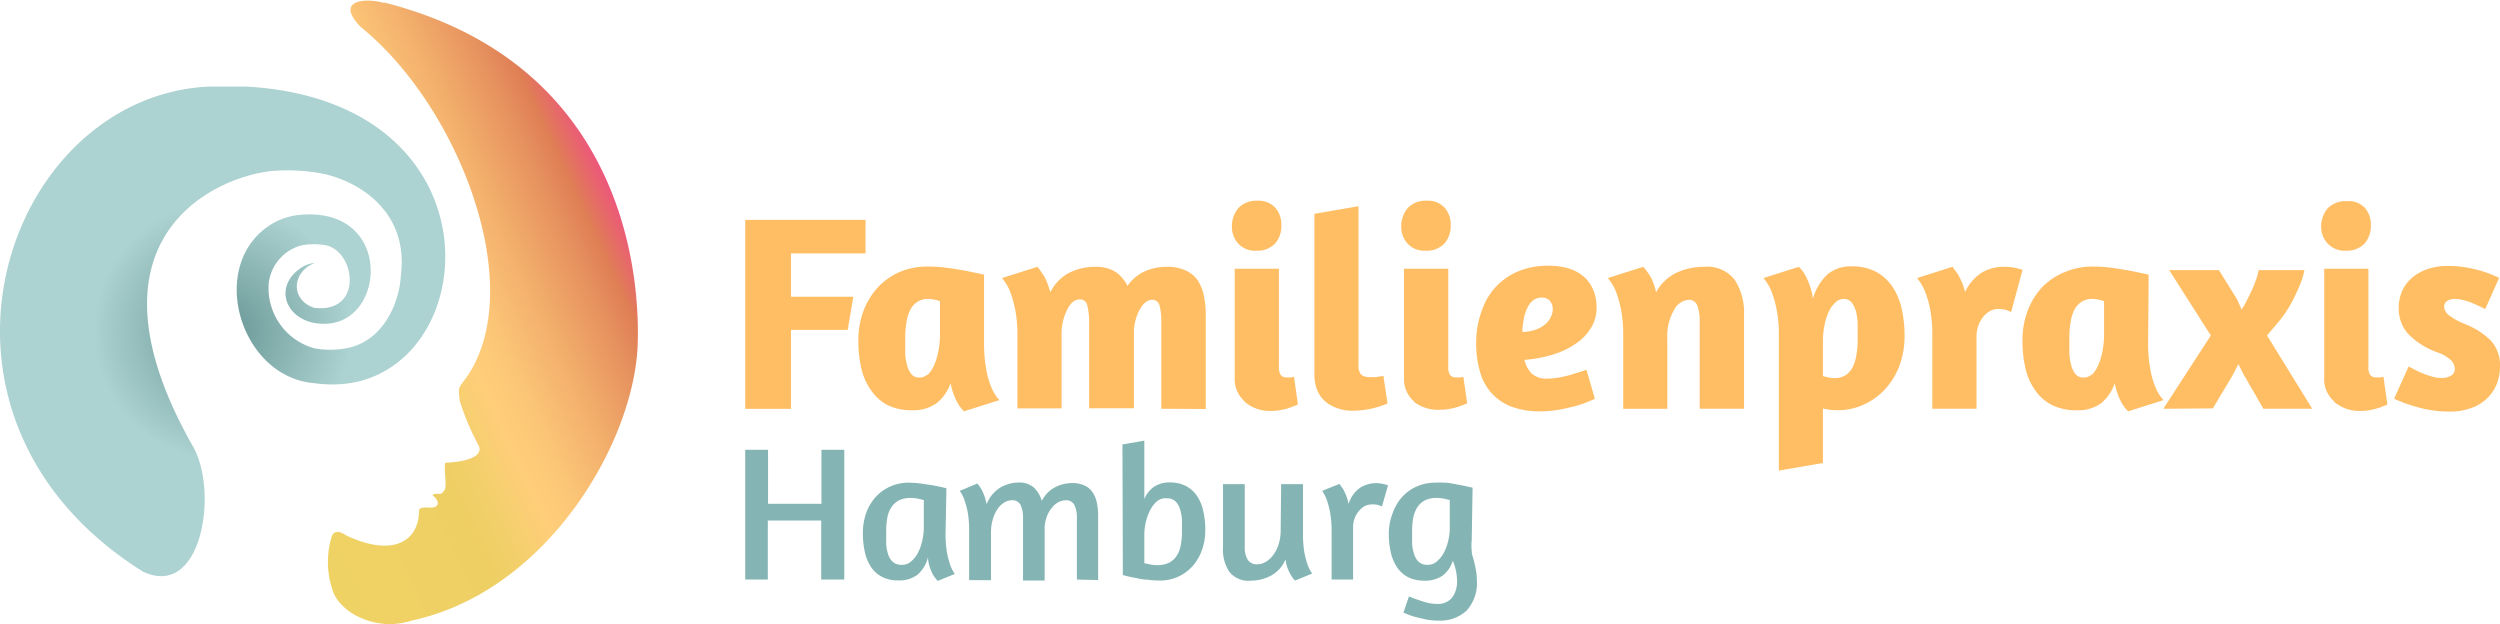 <?xml version="1.0" encoding="UTF-8"?> <svg xmlns="http://www.w3.org/2000/svg" xmlns:xlink="http://www.w3.org/1999/xlink" width="204.64" height="51.08" viewBox="0 0 204.64 51.08"><defs><linearGradient id="a" x1="-68.4" y1="491.57" x2="-67.1" y2="492.47" gradientTransform="matrix(21.56, 3.74, 3.74, -21.56, -345.01, 10884.18)" gradientUnits="userSpaceOnUse"><stop offset="0" stop-color="#efd264"></stop><stop offset="0.36" stop-color="#eecf64"></stop><stop offset="0.44" stop-color="#f4cf6c"></stop><stop offset="0.53" stop-color="#ffce7a"></stop><stop offset="0.6" stop-color="#fcc777"></stop><stop offset="0.71" stop-color="#f4b36e"></stop><stop offset="0.85" stop-color="#e7935f"></stop><stop offset="0.92" stop-color="#df7e55"></stop><stop offset="1" stop-color="#ed567c"></stop></linearGradient><radialGradient id="b" cx="18.21" cy="27.11" r="19.16" gradientUnits="userSpaceOnUse"><stop offset="0" stop-color="#679694"></stop><stop offset="0.55" stop-color="#acd2d1"></stop></radialGradient></defs><title>familienpraxis-hamburg-logo-pfade-small</title><path d="M27.17,43.87a7.12,7.12,0,0,0,0,4.27c.49,2,3.65,3.62,6.51,2.66,11.12-2.37,18.25-14.6,18.52-22.65.2-6.28-1.45-23-20.69-27.93l-.19,0c-1.32-.39-4-.26-1.78,2,8.21,6.64,14,22,8.28,29.16-.39.48-.23.76-.2,1.38a20,20,0,0,0,1.58,3.74c.3.75-.65,1.28-2.76,1.38-.13.63.23,2.12-.14,2.34-.27.43-.53,0-.91.33.56.35.65,1-.09,1-.41,0-1-.08-1,.26,0,2.37-2,3.9-6,2C27.76,43.43,27.36,43.45,27.17,43.87Z" fill="url(#a)"></path><path d="M11.7,46.79C-8.53,34.11.26,8,17,7.09c.89,0,2.52,0,3.24,0,22.34,1.34,19,26.16,5.54,24.28-6.2-.45-8.93-9.85-3.46-13.08a5.42,5.42,0,0,1,2.47-.72c7.35-.49,6.79,8.77,1.91,8.93H26.6c-2.94.08-4.34-2.72-2.18-4.42a2.56,2.56,0,0,1,1.35-.56c-1.9.76-2,3-.08,3.67,4,.52,3.46-4.44,1.09-5.09a5.43,5.43,0,0,0-2.17,0A3.65,3.65,0,0,0,22,23.15a5.11,5.11,0,0,0,3.73,5.36,7,7,0,0,0,2.59,0c3.15-.55,4.4-3.91,4.49-5.94.64-4.88-2.91-7.53-6.22-8.32A15.44,15.44,0,0,0,22.21,14c-5.15.59-15.86,5.95-6.41,22.55C17.89,40.19,16.55,49.08,11.7,46.79Z" fill="url(#b)"></path><path d="M61,18h9.85v2.74H64.75v3.55h5.1L69.39,27H64.75v6.47H61Z" fill="#ffbe64"></path><path d="M80.55,28a12,12,0,0,0,.19,2.29,6.45,6.45,0,0,0,.43,1.46,3.31,3.31,0,0,0,.64,1l-2.9.92a2.74,2.74,0,0,1-.46-.58,4,4,0,0,1-.35-.72,5.33,5.33,0,0,1-.29-1A3.58,3.58,0,0,1,76.67,33a3.18,3.18,0,0,1-2,.58,4.46,4.46,0,0,1-2-.41A3.7,3.7,0,0,1,71.34,32a5,5,0,0,1-.82-1.79,9.92,9.92,0,0,1-.26-2.34,6.88,6.88,0,0,1,.42-2.42,6,6,0,0,1,1.18-1.93,5.39,5.39,0,0,1,1.81-1.27A5.7,5.7,0,0,1,76,21.82a11.48,11.48,0,0,1,1.51.1c.54.07,1,.15,1.47.23l1.11.23.46.1Zm-4.63,2.7a2.55,2.55,0,0,0,.54-.8,5.11,5.11,0,0,0,.35-1.16,6.74,6.74,0,0,0,.13-1.38V24.66a2.08,2.08,0,0,0-.45-.13,2.41,2.41,0,0,0-.49-.06,1.62,1.62,0,0,0-.91.24,1.75,1.75,0,0,0-.59.67,3.43,3.43,0,0,0-.3,1,7.5,7.5,0,0,0-.1,1.29c0,.42,0,.83,0,1.22a4,4,0,0,0,.15,1,1.84,1.84,0,0,0,.35.73.77.77,0,0,0,.64.28A.91.91,0,0,0,75.92,30.65Z" fill="#ffbe64"></path><path d="M95.06,33.46V26.33a5,5,0,0,0-.14-1.3.6.6,0,0,0-.62-.49c-.36,0-.71.27-1,.79a4,4,0,0,0-.48,2.09v6H89.15V26.33A5.68,5.68,0,0,0,89,25a.59.59,0,0,0-.63-.49c-.38,0-.73.27-1,.81a4.42,4.42,0,0,0-.47,2.19v5.92H83.28V27.52a11,11,0,0,0-.2-2.28,8.91,8.91,0,0,0-.44-1.48,4.05,4.05,0,0,0-.62-1l2.9-.92c.13.15.25.33.39.53a3.43,3.43,0,0,1,.36.65c.11.27.21.57.31.9a3.53,3.53,0,0,1,1.52-1.58,4.65,4.65,0,0,1,2.16-.5,3,3,0,0,1,1.63.4,2.9,2.9,0,0,1,1,1.16,3.48,3.48,0,0,1,1.42-1.19,4.37,4.37,0,0,1,1.83-.37,3.47,3.47,0,0,1,1.49.29,2.39,2.39,0,0,1,1,.8,3.62,3.62,0,0,1,.51,1.26,7.51,7.51,0,0,1,.16,1.63v7.66Z" fill="#ffbe64"></path><path d="M104.39,17a2.12,2.12,0,0,1,.5,1.44,2.21,2.21,0,0,1-.51,1.49,2,2,0,0,1-1.55.59,1.84,1.84,0,0,1-1.47-.58,2,2,0,0,1-.52-1.38,2.28,2.28,0,0,1,.53-1.53,2,2,0,0,1,1.55-.6A1.87,1.87,0,0,1,104.39,17Zm-2.52,15.84a2.38,2.38,0,0,1-.8-1.91V22h3.62v8a1.1,1.1,0,0,0,.16.71.59.59,0,0,0,.48.18,2.19,2.19,0,0,0,.36,0,.77.77,0,0,0,.23-.06l.32,2.27a1.06,1.06,0,0,1-.2.1l-.49.18a4.41,4.41,0,0,1-.7.18,4.14,4.14,0,0,1-.87.08A3.18,3.18,0,0,1,101.87,32.88Z" fill="#ffbe64"></path><path d="M109.25,33.33a2.77,2.77,0,0,1-.94-.63,2.58,2.58,0,0,1-.55-.93,3.78,3.78,0,0,1-.17-1.14V17.5l3.61-.62v13a1.17,1.17,0,0,0,.2.77,1,1,0,0,0,.72.21,3.87,3.87,0,0,0,.56,0l.56-.09.34,2.26a8,8,0,0,1-1.15.38,7.28,7.28,0,0,1-1.82.21A3.66,3.66,0,0,1,109.25,33.33Z" fill="#ffbe64"></path><path d="M118.25,17a2.07,2.07,0,0,1,.5,1.44,2.21,2.21,0,0,1-.51,1.49,2,2,0,0,1-1.55.59,1.84,1.84,0,0,1-1.47-.58,2,2,0,0,1-.52-1.38,2.28,2.28,0,0,1,.53-1.53,2,2,0,0,1,1.56-.6A1.85,1.85,0,0,1,118.25,17Zm-2.52,15.84a2.38,2.38,0,0,1-.8-1.91V22h3.62v8a1.1,1.1,0,0,0,.16.71.59.59,0,0,0,.48.18,2.19,2.19,0,0,0,.36,0,.68.68,0,0,0,.23-.06L120.1,33a1.06,1.06,0,0,1-.2.1l-.48.18a4.87,4.87,0,0,1-.71.18,4.14,4.14,0,0,1-.87.08A3.18,3.18,0,0,1,115.73,32.88Z" fill="#ffbe64"></path><path d="M121.33,25.33a5.24,5.24,0,0,1,3.07-3.17,6.34,6.34,0,0,1,2.29-.41,5.72,5.72,0,0,1,1.83.26,3.39,3.39,0,0,1,1.24.74,3,3,0,0,1,.7,1.09,3.83,3.83,0,0,1,.23,1.37,3.08,3.08,0,0,1-.41,1.55,4,4,0,0,1-1.18,1.29,6.54,6.54,0,0,1-1.85.93,10.73,10.73,0,0,1-2.46.48,2.27,2.27,0,0,0,.58,1.11,1.8,1.8,0,0,0,1.3.42,6,6,0,0,0,1.07-.11c.38-.08.73-.16,1-.25s.76-.23,1.12-.37l.69,2.38a10.55,10.55,0,0,1-1.35.53c-.41.12-.89.23-1.43.34a8.59,8.59,0,0,1-1.72.16,6.41,6.41,0,0,1-2.4-.41,4.3,4.3,0,0,1-1.62-1.15,4.45,4.45,0,0,1-.91-1.77,8.67,8.67,0,0,1-.29-2.3A7.59,7.59,0,0,1,121.33,25.33Zm4.16-.74a1.73,1.73,0,0,0-.49.66,3.66,3.66,0,0,0-.28.92,6.68,6.68,0,0,0-.11,1,3.15,3.15,0,0,0,1.15-.21,2.37,2.37,0,0,0,.77-.45,1.72,1.72,0,0,0,.43-.6,1.37,1.37,0,0,0,.14-.59,1,1,0,0,0-.24-.7.79.79,0,0,0-.63-.26A1.11,1.11,0,0,0,125.49,24.59Z" fill="#ffbe64"></path><path d="M139.13,33.46V26.33a3.61,3.61,0,0,0-.19-1.3.72.72,0,0,0-.72-.49,1.49,1.49,0,0,0-1.19.84,4.2,4.2,0,0,0-.55,2.34v5.74h-3.61V27.52a11,11,0,0,0-.2-2.28,8.91,8.91,0,0,0-.44-1.48,4.05,4.05,0,0,0-.62-1l2.9-.92a3.89,3.89,0,0,1,.41.53,3,3,0,0,1,.36.65,5.29,5.29,0,0,1,.28.9,3.78,3.78,0,0,1,1.64-1.58,5.22,5.22,0,0,1,2.28-.5A2.84,2.84,0,0,1,142,22.91a4.92,4.92,0,0,1,.76,2.89v7.66Z" fill="#ffbe64"></path><path d="M145.61,38.52v-11a11,11,0,0,0-.2-2.28,8.91,8.91,0,0,0-.44-1.48,4.05,4.05,0,0,0-.62-1l2.9-.92a3.2,3.2,0,0,1,.51.66,6,6,0,0,1,.36.82,5.33,5.33,0,0,1,.28,1.13,4.32,4.32,0,0,1,1.2-2,3,3,0,0,1,2-.65,4.21,4.21,0,0,1,1.89.41,3.77,3.77,0,0,1,1.35,1.16,5.35,5.35,0,0,1,.8,1.79,10,10,0,0,1,.26,2.36,6.94,6.94,0,0,1-.41,2.39,5.8,5.8,0,0,1-1.16,1.92,5.42,5.42,0,0,1-1.75,1.28,5.1,5.1,0,0,1-2.17.47,5,5,0,0,1-1.19-.14V37.9Zm4.63-13.76a2.41,2.41,0,0,0-.54.75,4.59,4.59,0,0,0-.35,1.1,6.29,6.29,0,0,0-.13,1.32v2.86l.43.1a2.5,2.5,0,0,0,.51.06,1.62,1.62,0,0,0,.91-.24,1.68,1.68,0,0,0,.59-.67,3.37,3.37,0,0,0,.3-1,7.19,7.19,0,0,0,.1-1.27c0-.43,0-.84,0-1.24a4.68,4.68,0,0,0-.14-1.05,2.07,2.07,0,0,0-.36-.73.8.8,0,0,0-.64-.28A.94.94,0,0,0,150.24,24.76Z" fill="#ffbe64"></path><path d="M163,25.41a1.82,1.82,0,0,0-.57.42,2.45,2.45,0,0,0-.46.74,2.8,2.8,0,0,0-.18,1.06v5.83h-3.62V27.52a11.09,11.09,0,0,0-.19-2.28,8,8,0,0,0-.45-1.48,4,4,0,0,0-.61-1l2.9-.92c.12.15.25.33.39.53a4.56,4.56,0,0,1,.34.64,4.63,4.63,0,0,1,.3.89,3.85,3.85,0,0,1,1.36-1.58,3.53,3.53,0,0,1,1.86-.48,4.34,4.34,0,0,1,.86.08,4.63,4.63,0,0,1,.63.17l-.94,3.46a2.18,2.18,0,0,0-.42-.18,2.4,2.4,0,0,0-.65-.08A1.35,1.35,0,0,0,163,25.41Z" fill="#ffbe64"></path><path d="M175.84,28a11.26,11.26,0,0,0,.19,2.29,6.45,6.45,0,0,0,.43,1.46,3.14,3.14,0,0,0,.64,1l-2.9.92a2.74,2.74,0,0,1-.46-.58,4,4,0,0,1-.35-.72,5.33,5.33,0,0,1-.29-1A3.58,3.58,0,0,1,172,33a3.18,3.18,0,0,1-2,.58,4.46,4.46,0,0,1-2-.41A3.7,3.7,0,0,1,166.63,32a5,5,0,0,1-.82-1.79,9.92,9.92,0,0,1-.26-2.34,6.88,6.88,0,0,1,.42-2.42,6,6,0,0,1,1.18-1.93A5.39,5.39,0,0,1,169,22.28a5.7,5.7,0,0,1,2.33-.46,11.59,11.59,0,0,1,1.51.1c.54.07,1,.15,1.47.23l1.11.23.46.1Zm-4.63,2.7a2.55,2.55,0,0,0,.54-.8,5.11,5.11,0,0,0,.35-1.16,6.74,6.74,0,0,0,.13-1.38V24.66a2.27,2.27,0,0,0-.45-.13,2.41,2.41,0,0,0-.49-.06,1.62,1.62,0,0,0-.91.24,1.75,1.75,0,0,0-.59.67,3.43,3.43,0,0,0-.3,1,7.5,7.5,0,0,0-.1,1.29c0,.42,0,.83,0,1.22a4,4,0,0,0,.15,1,1.84,1.84,0,0,0,.35.73.77.77,0,0,0,.64.28A.91.91,0,0,0,171.21,30.65Z" fill="#ffbe64"></path><path d="M177.08,33.46l3.89-6-3.41-5.35h4.07l1.37,2.2a2.9,2.9,0,0,1,.24.47c.09.19.17.37.24.56a3.9,3.9,0,0,0,.37-.62l.3-.59a10.48,10.48,0,0,0,.5-1.17,4.82,4.82,0,0,0,.23-.85h3.75a6.66,6.66,0,0,1-.34,1.15,17,17,0,0,1-.8,1.67,9.2,9.2,0,0,1-.92,1.35c-.35.42-.7.82-1,1.18l3.7,6h-4l-1.51-2.63a4.3,4.3,0,0,1-.25-.45l-.28-.58-.52,1-1.58,2.63Z" fill="#ffbe64"></path><path d="M193.57,17a2.07,2.07,0,0,1,.5,1.44,2.21,2.21,0,0,1-.51,1.49,2,2,0,0,1-1.54.59,1.86,1.86,0,0,1-1.48-.58A2,2,0,0,1,190,18.6a2.27,2.27,0,0,1,.52-1.53,2,2,0,0,1,1.56-.6A1.83,1.83,0,0,1,193.57,17Zm-2.52,15.84a2.38,2.38,0,0,1-.8-1.91V22h3.62v8a1.1,1.1,0,0,0,.16.71.59.59,0,0,0,.48.18,2.19,2.19,0,0,0,.36,0,.68.68,0,0,0,.23-.06l.32,2.27a1.06,1.06,0,0,1-.2.1l-.48.18a4.87,4.87,0,0,1-.71.18,4.14,4.14,0,0,1-.87.08A3.18,3.18,0,0,1,191.05,32.88Z" fill="#ffbe64"></path><path d="M200.43,21.77a8.26,8.26,0,0,1,1.62.15,13.12,13.12,0,0,1,1.31.33c.44.16.85.32,1.21.49l-1.14,2.56-.47-.23-.62-.28a5.05,5.05,0,0,0-.69-.22,2.64,2.64,0,0,0-.71-.1,1.19,1.19,0,0,0-.62.16.56.56,0,0,0-.25.51,1,1,0,0,0,.47.72,5.61,5.61,0,0,0,1.24.67,6.16,6.16,0,0,1,2.12,1.36,3,3,0,0,1,.74,2.12,4,4,0,0,1-.26,1.41,3.34,3.34,0,0,1-.78,1.17,3.49,3.49,0,0,1-1.29.8,4.94,4.94,0,0,1-1.79.3,9.93,9.93,0,0,1-1.49-.11,9.74,9.74,0,0,1-1.28-.29c-.39-.11-.74-.23-1.05-.34l-.73-.31L197.16,30a3.29,3.29,0,0,1,.4.21c.19.1.41.21.67.32a7.46,7.46,0,0,0,.8.28,2.63,2.63,0,0,0,.81.13,1.47,1.47,0,0,0,.79-.19.6.6,0,0,0,.31-.54,1,1,0,0,0-.38-.78,3,3,0,0,0-1-.57,6.31,6.31,0,0,1-2.46-1.55,3.12,3.12,0,0,1-.75-2.14,3.36,3.36,0,0,1,.28-1.35,3,3,0,0,1,.8-1.07,3.66,3.66,0,0,1,1.27-.72A4.93,4.93,0,0,1,200.43,21.77Z" fill="#ffbe64"></path><path d="M67.22,42.61H62.85v4.83H61V36.82h1.87v4.42h4.37V36.82h1.87V47.44H67.22Z" fill="#84b5b4"></path><path d="M77.4,43.66a8.76,8.76,0,0,0,.12,1.58,7.43,7.43,0,0,0,.26,1,2.81,2.81,0,0,0,.38.74l-1.4.57a2.77,2.77,0,0,1-.38-.49,4.31,4.31,0,0,1-.26-.6,2.92,2.92,0,0,1-.16-.84,2.78,2.78,0,0,1-.85,1.42,2.48,2.48,0,0,1-1.6.47,2.8,2.8,0,0,1-1.27-.27,2.44,2.44,0,0,1-.91-.78,3.6,3.6,0,0,1-.53-1.24,7.11,7.11,0,0,1-.17-1.59A4.94,4.94,0,0,1,70.9,42a4,4,0,0,1,.77-1.31,3.53,3.53,0,0,1,1.19-.86,3.6,3.6,0,0,1,1.52-.32,8.52,8.52,0,0,1,1,.07l1,.15.74.15.35.09ZM74.53,46a2.5,2.5,0,0,0,.58-.69,4,4,0,0,0,.37-1,4.81,4.81,0,0,0,.14-1.14V40.93l-.47-.11a3.07,3.07,0,0,0-.57-.06,2.16,2.16,0,0,0-1,.2,1.7,1.7,0,0,0-.62.57,2.27,2.27,0,0,0-.33.86,6.2,6.2,0,0,0-.09,1.1q0,.54,0,1a3.36,3.36,0,0,0,.16.89,1.44,1.44,0,0,0,.39.62,1,1,0,0,0,.67.23A1.11,1.11,0,0,0,74.53,46Z" fill="#84b5b4"></path><path d="M88.15,47.44V42.33a2.22,2.22,0,0,0-.21-1,.73.73,0,0,0-.7-.38,1.42,1.42,0,0,0-.61.16,1.76,1.76,0,0,0-.55.48,2.4,2.4,0,0,0-.41.76,2.7,2.7,0,0,0-.16,1v4.17H83.74V42.33a2.36,2.36,0,0,0-.2-1,.74.74,0,0,0-.71-.38,1.23,1.23,0,0,0-.62.18,1.83,1.83,0,0,0-.55.53,3,3,0,0,0-.39.84,3.7,3.7,0,0,0-.15,1.1v3.89H79.33V43.49a8.76,8.76,0,0,0-.12-1.58,7.85,7.85,0,0,0-.27-1,2.91,2.91,0,0,0-.38-.73L80,39.58a3.2,3.2,0,0,1,.31.43,3.49,3.49,0,0,1,.25.54,4,4,0,0,1,.2.73,2.74,2.74,0,0,1,1.11-1.36,2.94,2.94,0,0,1,1.51-.42,1.79,1.79,0,0,1,1.25.41A2.47,2.47,0,0,1,85.28,41a2.57,2.57,0,0,1,1.09-1.12,3.11,3.11,0,0,1,1.4-.34,2.42,2.42,0,0,1,1,.2,1.55,1.55,0,0,1,.66.55,2.34,2.34,0,0,1,.35.85,5.25,5.25,0,0,1,.11,1.1v5.24Z" fill="#84b5b4"></path><path d="M91.88,36.38l1.79-.31v4.78a2.25,2.25,0,0,1,.79-1,2.23,2.23,0,0,1,1.31-.36,2.84,2.84,0,0,1,1.28.28,2.41,2.41,0,0,1,.9.78,3.45,3.45,0,0,1,.53,1.23,6.64,6.64,0,0,1,.18,1.6,4.7,4.7,0,0,1-.28,1.66,3.88,3.88,0,0,1-.77,1.31,3.54,3.54,0,0,1-2.7,1.17,7.25,7.25,0,0,1-1-.07c-.35,0-.68-.09-1-.15s-.69-.14-1-.23ZM94.75,41a2.24,2.24,0,0,0-.57.7,4,4,0,0,0-.38,1,4.72,4.72,0,0,0-.13,1.13v2.27l.45.1a3.17,3.17,0,0,0,.58.06,2.22,2.22,0,0,0,1-.2,1.62,1.62,0,0,0,.62-.57,2.27,2.27,0,0,0,.33-.86,5.42,5.42,0,0,0,.1-1.1c0-.36,0-.72,0-1a3.8,3.8,0,0,0-.17-.89,1.46,1.46,0,0,0-.38-.62,1,1,0,0,0-.68-.23A1.11,1.11,0,0,0,94.75,41Z" fill="#84b5b4"></path><path d="M104.87,39.63h1.79v4a8.87,8.87,0,0,0,.11,1.58,7.43,7.43,0,0,0,.26,1,2.81,2.81,0,0,0,.38.74l-1.4.57a2.23,2.23,0,0,1-.34-.44,4.58,4.58,0,0,1-.26-.54,2.74,2.74,0,0,1-.18-.76A2.65,2.65,0,0,1,104,47.14a3.53,3.53,0,0,1-1.6.39,2,2,0,0,1-1.77-.72,3.29,3.29,0,0,1-.52-2V39.63h1.78v5.18a1.91,1.91,0,0,0,.24,1,.87.87,0,0,0,.8.38,1.34,1.34,0,0,0,.68-.2,1.89,1.89,0,0,0,.61-.56,2.74,2.74,0,0,0,.44-.87,3.67,3.67,0,0,0,.17-1.13Z" fill="#84b5b4"></path><path d="M111.77,41.4a1.58,1.58,0,0,0-.5.39,1.78,1.78,0,0,0-.36.58,1.92,1.92,0,0,0-.15.77v4.3H109V43.49a8.66,8.66,0,0,0-.13-1.58,6.53,6.53,0,0,0-.27-1,3.3,3.3,0,0,0-.37-.73l1.41-.57c.09.12.19.26.3.43s.16.32.25.51a3.79,3.79,0,0,1,.2.71,2.47,2.47,0,0,1,.91-1.31,2.35,2.35,0,0,1,1.35-.4,2.48,2.48,0,0,1,.68.09l.29.08-.5,1.74-.18-.08a1.49,1.49,0,0,0-.59-.09A1.32,1.32,0,0,0,111.77,41.4Z" fill="#84b5b4"></path><path d="M115.33,48.82l.5.2.57.19a4.08,4.08,0,0,0,.6.16,3.05,3.05,0,0,0,.6.06,1.47,1.47,0,0,0,1.27-.52,2.24,2.24,0,0,0,.4-1.36,4.33,4.33,0,0,0-.35-1.65,2.4,2.4,0,0,1-.84,1.22,2.48,2.48,0,0,1-1.51.41,2.84,2.84,0,0,1-1.28-.27,2.41,2.41,0,0,1-.9-.78,3.61,3.61,0,0,1-.54-1.24,7.11,7.11,0,0,1-.17-1.59A4.7,4.7,0,0,1,114,42a4,4,0,0,1,.76-1.31,3.53,3.53,0,0,1,1.19-.86,3.63,3.63,0,0,1,1.52-.32,8,8,0,0,1,.81,0c.29,0,.57.07.85.12l.78.15.63.14-.07,4.31a3.91,3.91,0,0,0,0,.86c0,.27.1.53.17.78s.12.52.17.78a4.57,4.57,0,0,1,.08.86,3.32,3.32,0,0,1-.85,2.48,3.17,3.17,0,0,1-2.29.81,5,5,0,0,1-.94-.08c-.31-.06-.61-.13-.87-.2a4.55,4.55,0,0,1-.68-.22l-.38-.15ZM117.56,46a2.4,2.4,0,0,0,.58-.67,3.93,3.93,0,0,0,.39-1,4.4,4.4,0,0,0,.14-1.09V40.93l-.47-.11a3.07,3.07,0,0,0-.57-.06,2.19,2.19,0,0,0-1,.2,1.78,1.78,0,0,0-.62.57,2.66,2.66,0,0,0-.33.86,6.2,6.2,0,0,0-.09,1.1q0,.54,0,1a3.35,3.35,0,0,0,.17.89,1.42,1.42,0,0,0,.38.62,1,1,0,0,0,.68.23A1.07,1.07,0,0,0,117.56,46Z" fill="#84b5b4"></path></svg> 